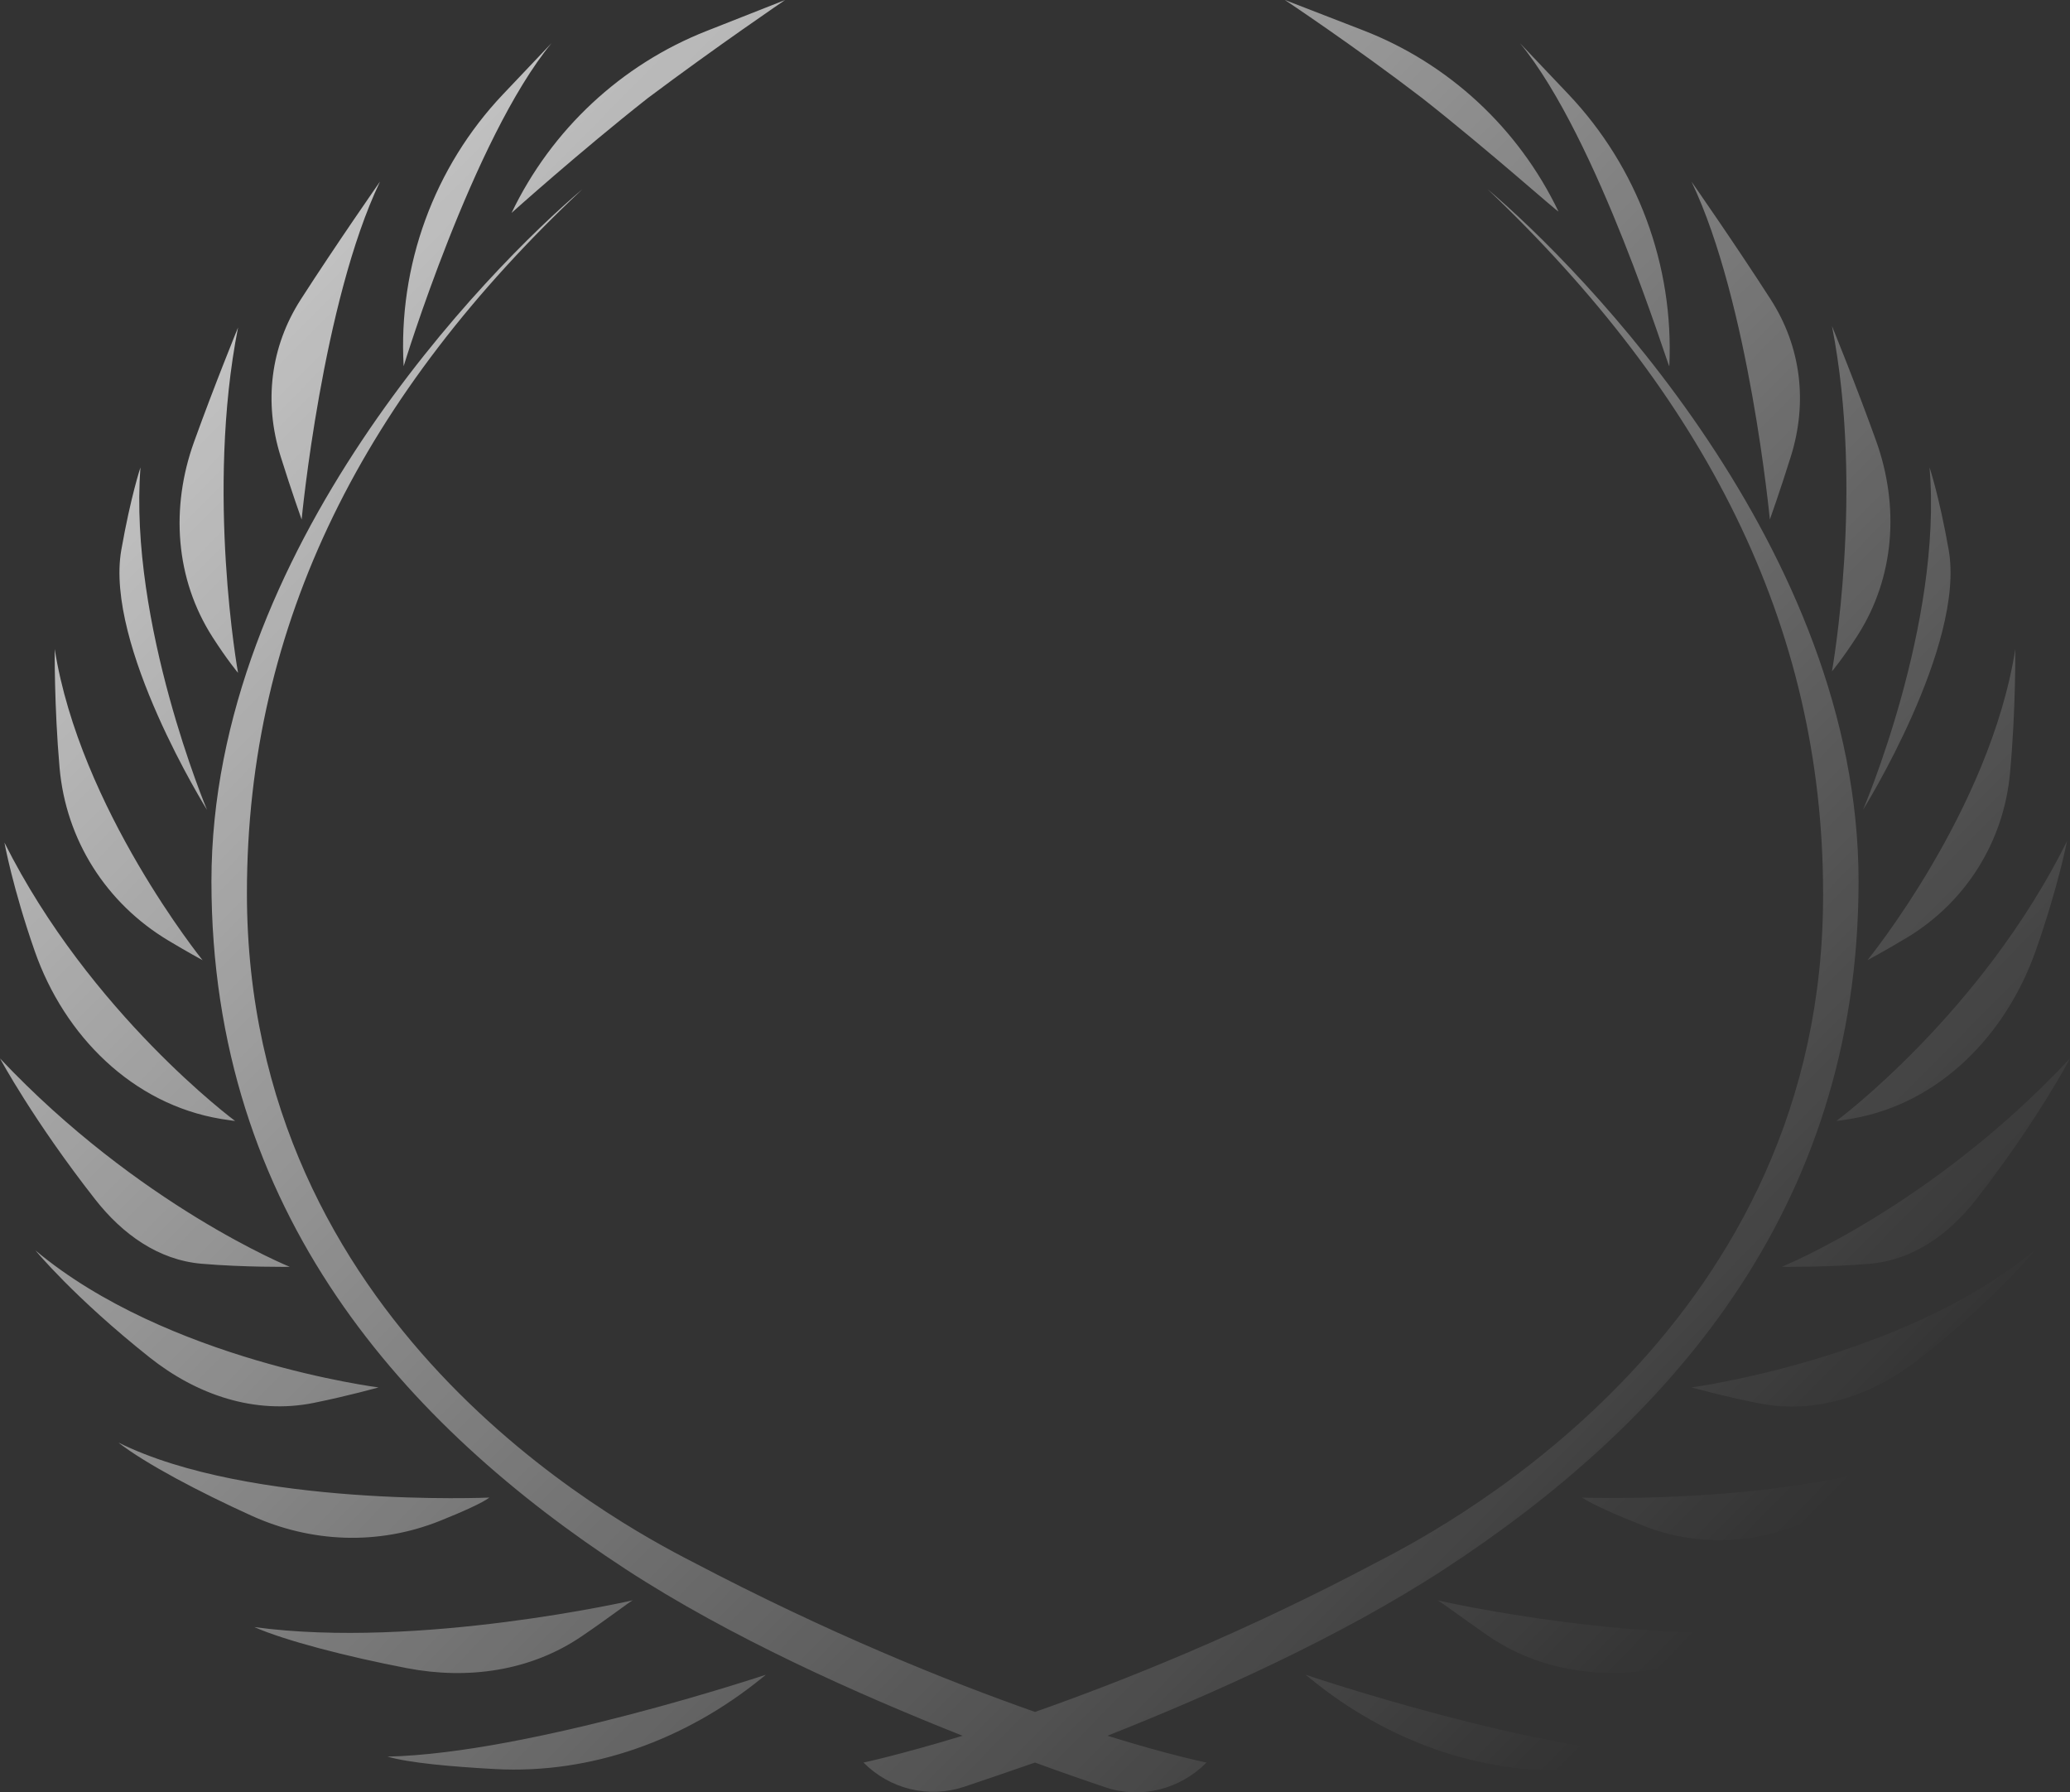 <?xml version="1.0" encoding="UTF-8"?> <svg xmlns="http://www.w3.org/2000/svg" width="298" height="258" viewBox="0 0 298 258" fill="none"><rect x="0" y="0" width="298" height="258" fill="#333333" stroke="none"/> <path fill-rule="evenodd" clip-rule="evenodd" d="M264.37 161.354C264.37 161.354 285.231 145.926 297.575 121.069C297.575 121.069 296.304 127.639 293.066 136.848C288.809 148.952 279.22 158.827 266.672 161.012C265.215 161.266 264.37 161.354 264.37 161.354ZM268.84 138.212C268.84 138.212 286.508 116.569 290.125 93.427C290.125 93.427 290.211 102.116 289.366 111.276C288.448 121.219 282.967 129.901 274.458 135.009C271.264 136.927 268.84 138.212 268.84 138.212ZM277.779 67.284C277.779 67.284 279.168 71.409 280.533 79.139C282.967 92.91 268.201 116.569 268.201 116.569C268.201 116.569 279.695 89.784 277.779 67.284ZM263.731 46.928C263.731 46.928 267.115 55.19 270.072 63.411C273.458 72.823 272.795 83.097 267.398 91.501C265.27 94.816 263.731 96.641 263.731 96.641C263.731 96.641 268.414 70.713 263.731 46.928ZM243.51 26.142C243.51 26.142 249.868 35.251 254.917 43.109C259.303 49.936 260.243 57.928 257.818 65.687C256.273 70.634 254.791 74.784 254.791 74.784C254.791 74.784 251.811 43.499 243.51 26.142ZM218.818 6.214L225.795 13.569C235.747 24.06 240.996 38.21 240.317 52.713C240.104 52.713 230.099 19.928 218.818 6.214ZM204.769 14.143C194.978 6.643 184.974 0 184.974 0L196.243 4.364C208.558 9.132 218.609 18.452 224.352 30.428C224.352 30.642 214.561 21.857 204.769 14.143ZM73.649 30.642C79.396 18.659 89.42 9.307 101.713 4.461L113.027 0C113.027 0 103.236 6.643 93.232 14.143C83.441 21.857 73.649 30.642 73.649 30.642ZM58.11 52.713C57.296 38.225 62.48 24.046 72.427 13.56L79.396 6.214C68.115 19.928 58.11 52.713 58.11 52.713ZM40.396 65.687C37.971 57.928 38.911 49.936 43.298 43.109C48.346 35.251 54.705 26.142 54.705 26.142C46.403 43.499 43.423 74.784 43.423 74.784C43.423 74.784 41.941 70.634 40.396 65.687ZM30.603 91.716C25.207 83.312 24.543 73.037 27.929 63.626C30.887 55.404 34.27 47.142 34.27 47.142C29.587 70.927 34.27 96.856 34.27 96.856C34.27 96.856 32.731 95.03 30.603 91.716ZM29.8 116.569C29.8 116.569 15.04 92.888 17.466 79.144C18.831 71.41 20.221 67.284 20.221 67.284C18.518 89.784 29.8 116.569 29.8 116.569ZM24.238 135.386C15.3 130.029 9.488 120.934 8.573 110.489C7.795 101.601 7.876 93.427 7.876 93.427C11.494 116.355 29.162 138.212 29.162 138.212C29.162 138.212 27.088 137.094 24.238 135.386ZM33.844 161.354C33.844 161.354 33.11 161.277 31.829 161.065C19.129 158.964 9.269 149.136 4.995 136.893C1.811 127.773 0.638 121.283 0.638 121.283C12.984 145.926 33.844 161.354 33.844 161.354ZM41.72 182.354C41.72 182.354 35.127 182.434 29.026 181.91C22.766 181.372 17.611 177.628 13.713 172.659C4.813 161.31 0 152.354 0 152.354C20.009 173.568 41.72 182.354 41.72 182.354ZM45.155 201.94C36.675 203.654 28.309 200.776 21.517 195.377C10.645 186.736 5.109 179.997 5.109 179.997C24.053 195.854 54.492 199.711 54.492 199.711C54.492 199.711 50.188 200.924 45.155 201.94ZM70.456 215.568C69.451 216.326 66.601 217.616 63.281 218.94C54.459 222.457 44.836 222.089 36.184 218.166C28.747 214.794 20.942 210.689 17.029 207.639C35.973 217.067 70.456 215.568 70.456 215.568ZM91.103 230.353C90.777 230.463 87.664 232.872 83.733 235.543C76.353 240.558 67.333 241.802 58.591 240.124C49.884 238.452 41.019 236.151 36.612 234.21C60.239 237.424 91.103 230.353 91.103 230.353ZM109.6 241.602C98.731 250.409 85.195 255.401 71.272 254.647C64.915 254.303 58.839 253.747 55.769 252.853C76.203 252.424 110.26 241.067 110.26 241.067L109.6 241.602ZM90.039 225.853C58.536 205.282 30.439 174.64 30.439 126.855C30.439 79.07 70.456 38.571 83.866 27.214C52.576 56.571 35.547 89.57 35.547 128.569C35.547 190.496 88.336 218.996 99.618 224.781C119.201 235.067 136.229 241.924 149.001 246.424C161.772 241.924 179.014 235.067 198.384 224.781C209.665 218.996 262.667 190.282 262.454 128.569C262.454 89.784 245.212 56.785 214.135 27.214C227.545 38.571 267.562 79.07 267.562 126.855C267.562 174.64 239.465 205.282 207.962 225.853C192.849 235.71 174.544 243.853 159.431 249.853C168.371 252.638 173.692 253.71 173.692 253.71C169.881 257.546 164.313 258.998 159.201 257.291C156.364 256.344 152.908 255.147 149.001 253.71C145.081 255.076 141.615 256.253 138.773 257.205C133.684 258.909 128.104 257.53 124.309 253.71C124.309 253.71 129.418 252.638 138.571 249.853C123.458 243.853 105.152 235.71 90.039 225.853ZM226.69 254.749C212.921 255.472 199.56 250.471 188.812 241.762L187.953 241.067C187.953 241.067 222.011 252.638 242.445 252.853C239.268 253.837 233.097 254.413 226.69 254.749ZM206.898 230.353C206.898 230.353 237.762 237.424 261.39 234.21C256.879 236.137 248.068 238.416 239.464 240.085C230.688 241.787 221.632 240.54 214.242 235.472C210.388 232.829 207.33 230.462 206.898 230.353ZM227.758 215.568C227.758 215.568 262.028 216.853 281.185 207.639C276.992 210.908 268.323 215.39 260.432 218.882C252.774 222.27 244.347 222.688 236.559 219.615C232.625 218.063 229.012 216.441 227.758 215.568ZM256.494 182.354C256.494 182.354 278.204 173.568 298 152.354C298 152.354 293.336 161.305 284.491 172.65C280.607 177.631 275.448 181.372 269.189 181.91C263.087 182.434 256.494 182.354 256.494 182.354ZM243.51 199.711C243.51 199.711 273.948 195.639 292.892 179.997C292.892 179.997 287.377 186.873 276.239 195.64C269.6 200.865 261.458 203.635 253.195 201.994C248.025 200.967 243.51 199.711 243.51 199.711Z" fill="url(#paint0_linear)"></path> <defs> <linearGradient id="paint0_linear" x1="-1.37679e-06" y1="-89.515" x2="285.514" y2="193.994" gradientUnits="userSpaceOnUse"> <stop stop-color="white"></stop> <stop offset="1" stop-color="white" stop-opacity="0"></stop> </linearGradient> </defs> </svg> 